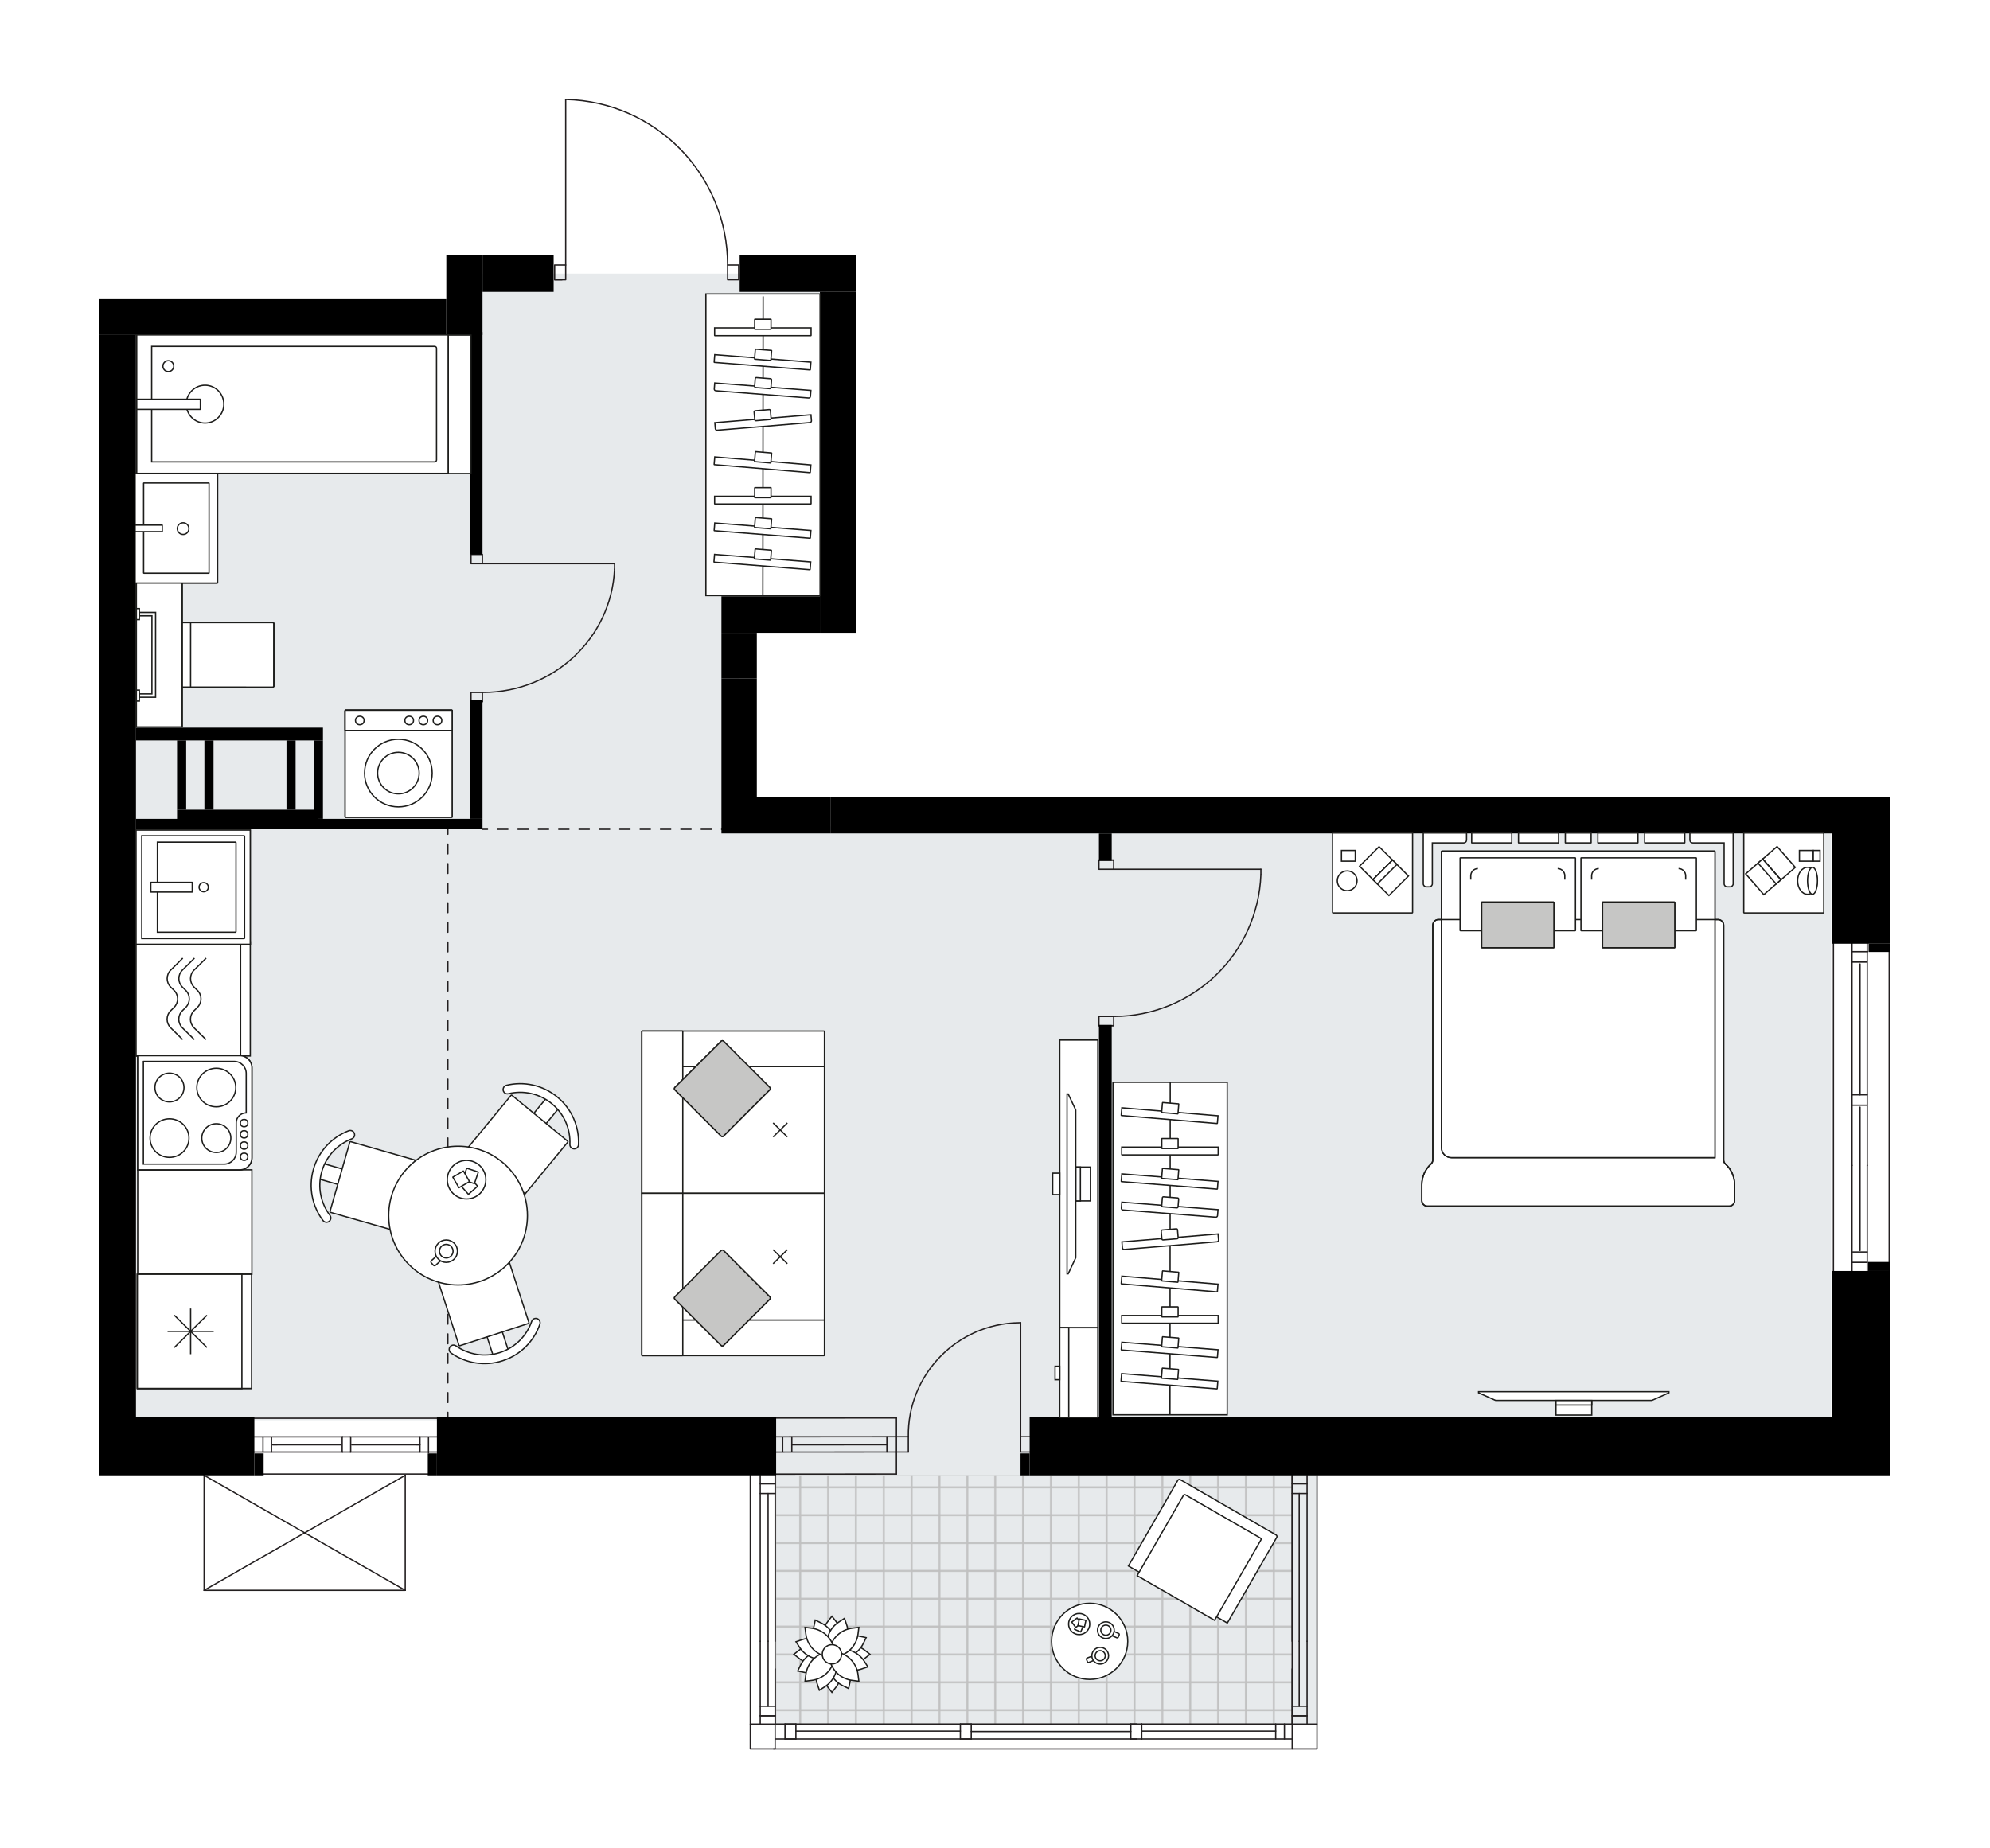 <svg xmlns="http://www.w3.org/2000/svg" xmlns:xlink="http://www.w3.org/1999/xlink" id="layer_1" style="enable-background:new 0 0 2000 1857.94;" version="1.1" viewBox="0 0 2000 1857.94" x="0px" y="0px" xml:space="preserve">
<style type="text/css">
	.st0{fill:none;}
	.st1{fill:none;stroke:#C0C0C0;stroke-width:1.3;stroke-linejoin:round;stroke-miterlimit:10;}
	.st2{fill:none;stroke:#C4C6C7;stroke-width:1.3;stroke-linecap:round;stroke-linejoin:round;stroke-miterlimit:10;}
	.st3{fill:#E7EAEC;}
	
		.st4{fill:url(#SVGID_00000075852023252201827600000013286842659111718841_);stroke:#C0C0C0;stroke-width:0.25;stroke-linejoin:round;stroke-miterlimit:10;}
	.st5{fill:none;stroke:#231F20;stroke-width:1.3;stroke-linecap:round;stroke-linejoin:round;}
	.st6{fill:none;stroke:#231F20;stroke-width:1.3;stroke-linecap:round;stroke-linejoin:round;stroke-dasharray:10.229,10.229;}
	.st7{fill:none;stroke:#231F20;stroke-width:1.3;stroke-linecap:round;stroke-linejoin:round;stroke-dasharray:9.848,9.848;}
	.st8{fill:none;stroke:#231F20;stroke-width:1.3;stroke-linecap:round;stroke-linejoin:round;stroke-miterlimit:10;}
	.st9{fill:#FFFFFF;stroke:#1D1D1B;stroke-width:1.3;stroke-miterlimit:10;}
	.st10{fill:none;stroke:#1D1D1B;stroke-width:1.3;stroke-miterlimit:10;}
	.st11{fill:#FFFFFF;stroke:#1D1E1C;stroke-width:1.3;stroke-miterlimit:10;}
	.st12{fill:#C6C6C5;stroke:#1D1D1B;stroke-width:1.3;stroke-miterlimit:10;}
	.st13{fill:#FFFFFF;stroke:#1D1D1B;stroke-width:1.3;stroke-miterlimit:10;}
	.st14{fill:#FFFFFF;stroke:#1D1D1B;stroke-width:1.3;stroke-miterlimit:10;}
	.st15{fill:#FFFFFF;stroke:#1D1D1B;stroke-width:1.3;stroke-miterlimit:10;}
	.st16{fill:#FFFFFF;stroke:#1D1D1B;stroke-width:1.3;stroke-miterlimit:10;}
	.st17{fill:#FFFFFF;stroke:#1D1E1C;stroke-width:1.3;stroke-miterlimit:10;}
	.st18{fill:#FFFFFF;stroke:#1D1E1C;stroke-width:1.3;stroke-miterlimit:10;}
	.st19{fill:#FFFFFF;stroke:#221F1F;stroke-linecap:round;stroke-linejoin:round;stroke-miterlimit:10;}
	.st20{fill:#231F20;}
	.st21{font-family:'Arial-BoldMT';}
	.st22{font-size:106.357px;}
	.st23{font-size:89.995px;}
	.st24{font-family:'ArialMT';}
	.st25{font-size:76.961px;}
</style>
<pattern height="56" id="SVGID_1_" patternUnits="userSpaceOnUse" style="overflow:visible;" viewBox="28.65 -84.65 56 56" width="56" y="1857.94">
	<g>
		<rect class="st0" height="56" width="56" x="28.65" y="-84.65" />
		<g>
			<rect class="st0" height="56" width="56" x="28.65" y="-84.65" />
			<g>
				<rect class="st1" height="28.17" width="28.17" x="84.48" y="-112.65" />
			</g>
			<g>
				<rect class="st1" height="28.17" width="28.17" x="28.48" y="-112.65" />
				<rect class="st1" height="28.17" width="28.17" x="56.65" y="-112.65" />
			</g>
			<g>
				<rect class="st1" height="28.17" width="28.17" x="0.65" y="-112.65" />
			</g>
			<g>
				<rect class="st2" height="28.17" width="28.17" x="84.48" y="-84.82" />
				<rect class="st1" height="28.17" width="28.17" x="84.48" y="-84.82" />
				<rect class="st1" height="28.17" width="28.17" x="84.48" y="-56.65" />
			</g>
			<g>
				<rect class="st2" height="28.17" width="28.17" x="28.48" y="-84.82" />
				<rect class="st1" height="28.17" width="28.17" x="28.48" y="-84.82" />
				<rect class="st1" height="28.17" width="28.17" x="28.48" y="-56.65" />
				<rect class="st1" height="28.17" width="28.17" x="56.65" y="-84.82" />
				<rect class="st1" height="28.17" width="28.17" x="56.65" y="-56.65" />
			</g>
			<g>
				<rect class="st1" height="28.17" width="28.17" x="0.65" y="-84.82" />
				<rect class="st1" height="28.17" width="28.17" x="0.65" y="-56.65" />
			</g>
			<g>
				<rect class="st2" height="28.17" width="28.17" x="84.48" y="-28.82" />
				<rect class="st1" height="28.17" width="28.17" x="84.48" y="-28.82" />
			</g>
			<g>
				<rect class="st2" height="28.17" width="28.17" x="28.48" y="-28.82" />
				<rect class="st1" height="28.17" width="28.17" x="28.48" y="-28.82" />
				<rect class="st1" height="28.17" width="28.17" x="56.65" y="-28.82" />
			</g>
			<g>
				<rect class="st1" height="28.17" width="28.17" x="0.65" y="-28.82" />
			</g>
		</g>
	</g>
</pattern>
<g id="background">
</g>
<g id="floor">
	<g>
		<path class="st3" d="M1842.72,1428.9h-518.37V1733H779.03v-305.37    H136.57V333.8h337.27v-36.99h-14.85v-21.76h371.36v354.7h-87.07v201.1h157.64v-7.07h939.41v604.03h2.38v1.09H1842.72z" id="k11_00000057869870173533581500000005807106304100416162_" />
		
			<pattern id="SVGID_00000109713547913179461270000005567013061198193319_" patternTransform="matrix(1 0 0 -1 3548.223 -18206.971)" xlink:href="#SVGID_1_">
		</pattern>
		
			<rect height="250.02" style="fill:url(#SVGID_00000109713547913179461270000005567013061198193319_);stroke:#C0C0C0;stroke-width:0.25;stroke-linejoin:round;stroke-miterlimit:10;" width="518.64" x="780.04" y="1482.99" />
		<g>
			<g>
				<line class="st5" x1="484.93" x2="489.93" y1="833.6" y2="833.6" />
				<line class="st6" x1="500.16" x2="720.08" y1="833.6" y2="833.6" />
				<line class="st5" x1="725.19" x2="730.19" y1="833.6" y2="833.6" />
			</g>
		</g>
		<g>
			<g>
				<line class="st5" x1="450.13" x2="450.13" y1="833.6" y2="838.6" />
				<line class="st7" x1="450.13" x2="450.13" y1="848.45" y2="1434.39" />
				<line class="st5" x1="450.13" x2="450.13" y1="1439.31" y2="1444.31" />
			</g>
		</g>
		<line class="st8" x1="407.28" x2="205.14" y1="1598.59" y2="1598.59" />
		<line class="st8" x1="205.14" x2="205.14" y1="1598.59" y2="1482.99" />
		<line class="st8" x1="407.28" x2="407.28" y1="1482.99" y2="1598.59" />
		<line class="st8" x1="205.14" x2="407.28" y1="1482.99" y2="1598.59" />
		<line class="st8" x1="407.28" x2="205.14" y1="1482.99" y2="1598.59" />
		<line class="st8" x1="262.49" x2="433.87" y1="1481.71" y2="1481.71" />
		<line class="st8" x1="440.67" x2="352.07" y1="1444.31" y2="1444.31" />
		<line class="st8" x1="344.28" x2="255.15" y1="1444.31" y2="1444.31" />
		<line class="st8" x1="430.64" x2="430.64" y1="1460.38" y2="1445.08" />
		<line class="st8" x1="439.43" x2="352.07" y1="1459.61" y2="1459.61" />
		<line class="st8" x1="344.28" x2="254.39" y1="1459.61" y2="1459.61" />
		<line class="st8" x1="342.67" x2="274.09" y1="1452.38" y2="1452.39" />
		<line class="st8" x1="422.07" x2="353.54" y1="1452.39" y2="1452.38" />
		<line class="st8" x1="422.07" x2="422.07" y1="1444.31" y2="1459.61" />
		<line class="st8" x1="272.88" x2="272.88" y1="1459.61" y2="1445.12" />
		<line class="st8" x1="264.32" x2="264.32" y1="1444.36" y2="1459.65" />
		<line class="st8" x1="352.46" x2="352.46" y1="1459.57" y2="1445.08" />
		<line class="st8" x1="343.9" x2="343.9" y1="1444.31" y2="1459.61" />
		<line class="st8" x1="352.07" x2="344.28" y1="1444.31" y2="1444.31" />
		<line class="st8" x1="344.28" x2="352.07" y1="1459.61" y2="1459.61" />
		<line class="st8" x1="439.43" x2="255.15" y1="1425.63" y2="1425.63" />
		<line class="st8" x1="1898.71" x2="1898.71" y1="1276.92" y2="954.66" />
		<line class="st8" x1="1861.32" x2="1861.32" y1="942.09" y2="1100.5" />
		<line class="st8" x1="1861.31" x2="1861.32" y1="1171.43" y2="1280.12" />
		<line class="st8" x1="1877.04" x2="1861.74" y1="956.62" y2="956.62" />
		<line class="st8" x1="1876.62" x2="1876.61" y1="944.4" y2="1100.5" />
		<line class="st8" x1="1876.61" x2="1876.62" y1="1171.43" y2="1281.05" />
		<line class="st8" x1="1869.39" x2="1869.39" y1="1112.92" y2="1257.03" />
		<line class="st8" x1="1869.39" x2="1869.39" y1="968.95" y2="1100.52" />
		<line class="st8" x1="1860.98" x2="1876.27" y1="967.07" y2="967.07" />
		<line class="st8" x1="1876.61" x2="1862.13" y1="1258.5" y2="1258.5" />
		<line class="st8" x1="1861.36" x2="1876.66" y1="1268.94" y2="1268.94" />
		<line class="st8" x1="1876.23" x2="1861.74" y1="1100.5" y2="1100.5" />
		<line class="st8" x1="1861.74" x2="1876.27" y1="1110.95" y2="1110.95" />
		<line class="st8" x1="1861.33" x2="1861.33" y1="1100.53" y2="1171.46" />
		<line class="st8" x1="1876.63" x2="1876.63" y1="1171.46" y2="1100.53" />
		<line class="st8" x1="1842.63" x2="1842.63" y1="943.72" y2="1280.12" />
		<line class="st8" x1="900.93" x2="778.19" y1="1444.18" y2="1444.26" />
		<line class="st8" x1="900.93" x2="778.19" y1="1459.57" y2="1459.65" />
		<line class="st8" x1="891.35" x2="795.8" y1="1452.3" y2="1452.38" />
		<line class="st8" x1="786.59" x2="786.59" y1="1444.97" y2="1459.36" />
		<line class="st8" x1="891.35" x2="891.35" y1="1444.18" y2="1459.57" />
		<line class="st8" x1="900.93" x2="778.19" y1="1425.37" y2="1425.45" />
		<line class="st8" x1="778.19" x2="900.93" y1="1481.79" y2="1481.71" />
		<line class="st8" x1="795.8" x2="795.8" y1="1444.39" y2="1459.36" />
		<line class="st8" x1="900.93" x2="900.93" y1="1425.37" y2="1481.71" />
		<line class="st8" x1="1290.87" x2="1290.87" y1="1733.01" y2="1747.99" />
		<line class="st8" x1="965.19" x2="799.89" y1="1740.09" y2="1740.09" />
		<line class="st8" x1="1282.11" x2="1147.45" y1="1740.09" y2="1740.09" />
		<line class="st8" x1="1282.11" x2="1282.11" y1="1747.99" y2="1733.01" />
		<line class="st8" x1="976.13" x2="976.13" y1="1733.01" y2="1747.99" />
		<line class="st8" x1="976.13" x2="965.19" y1="1747.99" y2="1747.99" />
		<line class="st8" x1="965.19" x2="965.19" y1="1747.99" y2="1733.01" />
		<line class="st8" x1="965.19" x2="976.13" y1="1733.01" y2="1733.01" />
		<line class="st8" x1="1298.68" x2="777.51" y1="1757.98" y2="1757.98" />
		<line class="st8" x1="1147.45" x2="1147.45" y1="1733.01" y2="1747.99" />
		<line class="st8" x1="1147.45" x2="1136.5" y1="1747.99" y2="1747.99" />
		<line class="st8" x1="1136.5" x2="1136.5" y1="1747.99" y2="1733.01" />
		<line class="st8" x1="1136.5" x2="1147.45" y1="1733.01" y2="1733.01" />
		<line class="st8" x1="1136.5" x2="976.13" y1="1740.5" y2="1740.5" />
		<line class="st8" x1="1147.45" x2="1298.68" y1="1733.01" y2="1733.01" />
		<line class="st8" x1="1142.44" x2="779.98" y1="1733.01" y2="1733.01" />
		<line class="st8" x1="1147.45" x2="1298.68" y1="1747.99" y2="1747.99" />
		<line class="st8" x1="1142.44" x2="779.03" y1="1747.99" y2="1747.99" />
		<line class="st8" x1="799.89" x2="799.89" y1="1733.01" y2="1747.99" />
		<line class="st8" x1="799.89" x2="788.94" y1="1747.99" y2="1747.99" />
		<line class="st8" x1="788.94" x2="788.94" y1="1747.99" y2="1733.01" />
		<line class="st8" x1="788.94" x2="799.89" y1="1733.01" y2="1733.01" />
		<line class="st8" x1="779.03" x2="779.03" y1="1733.05" y2="1482.99" />
		<line class="st8" x1="779.03" x2="764.05" y1="1724.73" y2="1724.73" />
		<line class="st8" x1="779.03" x2="764.05" y1="1491.61" y2="1491.61" />
		<line class="st8" x1="771.95" x2="771.95" y1="1649.76" y2="1715.08" />
		<line class="st8" x1="771.95" x2="771.95" y1="1501.27" y2="1649.76" />
		<line class="st8" x1="764.05" x2="779.03" y1="1501.27" y2="1501.27" />
		<line class="st8" x1="779.03" x2="764.05" y1="1724.73" y2="1724.73" />
		<line class="st8" x1="764.05" x2="779.03" y1="1715.08" y2="1715.08" />
		<line class="st8" x1="754.07" x2="754.07" y1="1482.99" y2="1733.05" />
		<line class="st8" x1="779.03" x2="779.03" y1="1649.76" y2="1482.99" />
		<line class="st8" x1="779.03" x2="779.03" y1="1677.62" y2="1733.05" />
		<line class="st8" x1="764.05" x2="764.05" y1="1649.76" y2="1482.99" />
		<line class="st8" x1="764.05" x2="764.05" y1="1649.76" y2="1733.05" />
		<rect class="st8" height="24.9" width="24.95" x="754.07" y="1733.05" />
		<line class="st8" x1="1298.67" x2="1298.67" y1="1733.05" y2="1482.99" />
		<line class="st8" x1="1298.67" x2="1313.65" y1="1724.73" y2="1724.73" />
		<line class="st8" x1="1298.67" x2="1313.65" y1="1491.61" y2="1491.61" />
		<line class="st8" x1="1305.75" x2="1305.75" y1="1649.76" y2="1715.08" />
		<line class="st8" x1="1305.75" x2="1305.75" y1="1501.27" y2="1649.76" />
		<line class="st8" x1="1313.65" x2="1298.67" y1="1501.27" y2="1501.27" />
		<line class="st8" x1="1298.67" x2="1313.65" y1="1724.73" y2="1724.73" />
		<line class="st8" x1="1313.65" x2="1298.67" y1="1715.08" y2="1715.08" />
		<line class="st8" x1="1323.64" x2="1323.64" y1="1482.99" y2="1733.05" />
		<line class="st8" x1="1298.67" x2="1298.67" y1="1649.76" y2="1482.99" />
		<line class="st8" x1="1298.67" x2="1298.67" y1="1677.62" y2="1733.05" />
		<line class="st8" x1="1313.65" x2="1313.65" y1="1649.76" y2="1482.99" />
		<line class="st8" x1="1313.65" x2="1313.65" y1="1649.76" y2="1733.05" />
		<rect class="st8" height="24.9" width="24.95" x="1298.68" y="1733.05" />
		<path class="st8" d="M912.9,1444.18c-0.93-62.34,48.84-113.64,111.19-114.57c0.56-0.01,1.12-0.01,1.68-0.01" />
		<line class="st8" x1="1025.77" x2="1025.77" y1="1444.17" y2="1329.6" />
		<line class="st8" x1="900.93" x2="912.9" y1="1444.18" y2="1444.18" />
		<line class="st8" x1="912.9" x2="912.9" y1="1444.18" y2="1459.57" />
		<line class="st8" x1="912.9" x2="900.93" y1="1459.57" y2="1459.57" />
		<line class="st8" x1="1037.74" x2="1025.77" y1="1459.57" y2="1459.57" />
		<line class="st8" x1="1025.77" x2="1025.77" y1="1459.57" y2="1444.17" />
		<line class="st8" x1="1025.77" x2="1037.74" y1="1444.17" y2="1444.17" />
		<rect class="st8" height="9.25" width="11.45" x="473.38" y="557.33" />
		<rect class="st8" height="9.25" width="11.45" x="473.38" y="696.03" />
		<line class="st8" x1="484.82" x2="473.38" y1="705.28" y2="705.28" />
		<line class="st8" x1="484.82" x2="617.63" y1="566.58" y2="566.58" />
		<path class="st8" d="M485.46,696.03c70.79-0.05,129.02-54.64,132.16-123.91" />
		<line class="st8" x1="617.63" x2="617.63" y1="566.58" y2="572.13" />
		<rect class="st8" height="9.25" width="14.79" x="1104.48" y="864.54" />
		<rect class="st8" height="9.25" width="14.79" x="1104.48" y="1021.73" />
		<line class="st8" x1="1119.28" x2="1104.48" y1="864.54" y2="864.54" />
		<line class="st8" x1="1119.28" x2="1104.48" y1="1030.98" y2="1030.98" />
		<line class="st8" x1="1119.28" x2="1267.23" y1="873.78" y2="873.78" />
		<line class="st8" x1="1267.23" x2="1267.23" y1="879.33" y2="873.78" />
		<path class="st8" d="M1267.23,879.33c-3.08,79.49-68.4,142.36-147.95,142.4" />
		<path class="st8" d="M568.53,100c90.46,2.01,162.74,75.92,162.74,166.4" />
		<line class="st8" x1="564.83" x2="557.43" y1="281.2" y2="281.2" />
		<line class="st8" x1="568.53" x2="568.53" y1="266.4" y2="100" />
		<rect class="st8" height="14.79" width="11.1" x="731.27" y="266.4" />
		<rect class="st8" height="14.79" width="11.1" x="557.43" y="266.4" />
		<rect height="58.66" width="155.64" x="100" y="1424.34" />
		<rect height="22" width="9.33" x="255.64" y="1461" />
		<rect height="58.66" width="340.94" x="439.1" y="1424.34" />
		<rect height="22" width="9.16" x="429.94" y="1461" />
		<rect height="1087.63" width="36.66" x="100" y="336.71" />
		<rect height="79.98" width="36.37" x="448.56" y="256.72" />
		<rect height="35.99" width="348.56" x="100" y="300.71" />
		<rect height="36.66" width="71.49" x="484.93" y="256.72" />
		<rect height="223.56" width="12.79" x="472.14" y="333.78" />
		<rect height="119.14" width="12.83" x="472.1" y="703.97" />
		<rect height="10.48" width="348.27" x="136.66" y="823.12" />
		<rect height="12.83" width="187.93" x="136.66" y="731.47" />
		<rect height="78.82" width="9.16" x="315.42" y="744.3" />
		<rect height="14.41" width="142.06" x="177.95" y="813.95" />
		<rect height="69.65" width="9.16" x="177.95" y="744.3" />
		<rect height="69.65" width="9.16" x="205.44" y="744.3" />
		<rect height="69.65" width="9.16" x="287.93" y="744.3" />
		<rect height="36.66" width="117.31" x="743.38" y="256.72" />
		<rect height="342.68" width="36.66" x="824.03" y="293.38" />
		<rect height="58.66" width="865.17" x="1034.83" y="1424.34" />
		<rect height="146.76" width="58.66" x="1841.34" y="1277.57" />
		<rect height="394.09" width="12.83" x="1104.48" y="1030.24" />
		<rect height="22" width="9.16" x="1025.66" y="1461" />
		<rect height="9.04" width="22.44" x="1877.56" y="1268.53" />
		<rect height="147.51" width="58.66" x="1841.34" y="801.12" />
		<rect height="8.29" width="22" x="1878" y="948.63" />
		<rect height="36.66" width="1006.31" x="835.03" y="801.12" />
		<rect height="36.66" width="109.98" x="725.05" y="801.12" />
		<rect height="119.02" width="35.57" x="725.05" y="682.1" />
		<rect height="36.66" width="98.98" x="725.05" y="599.4" />
		<rect height="46.04" width="35.57" x="725.05" y="636.06" />
		<rect height="27.49" width="12.83" x="1104.48" y="837.78" />
	</g>
</g>
<g id="mebel">
	<g>
		<g>
			<rect class="st9" height="289.15" width="38.26" x="1065.11" y="1045.45" />
			<g>
				<rect class="st9" height="289.15" width="38.26" x="1065.11" y="1045.45" />
				<rect class="st9" height="21.54" width="7.12" x="1057.99" y="1179.25" />
			</g>
			<g>
				<polygon class="st9" points="1081.17,1115.81 1081.17,1264.24 1073.58,1280.39 1072.42,1280.39 1072.42,1099.67       1073.58,1099.67     " />
				<rect class="st9" height="33.99" width="14.62" x="1081.29" y="1173.14" />
				<rect class="st9" height="33.99" width="4.54" x="1081.29" y="1173.14" />
			</g>
		</g>
		<g>
			<rect class="st9" height="90.36" width="38.29" x="1065.08" y="1334.6" />
			<rect class="st9" height="90.36" width="9.06" x="1065.08" y="1334.6" />
			<rect class="st9" height="13.56" width="4.72" x="1060.36" y="1373.32" />
		</g>
	</g>
	<g>
		<g>
			<g>
				<polygon class="st9" points="1503.08,1407.67 1660.2,1407.67 1677.29,1400.09 1677.29,1398.93 1485.99,1398.93 1485.99,1400.09           " />
				<rect class="st9" height="14.62" width="35.97" x="1563.77" y="1407.8" />
				<rect class="st9" height="4.54" width="35.97" x="1563.77" y="1407.8" />
			</g>
		</g>
	</g>
	<g>
		<rect class="st9" height="334.26" width="114.78" x="1118.59" y="1087.91" />
		<line class="st10" x1="1175.84" x2="1176.12" y1="1422.17" y2="1087.91" />
		<g>
			<g>
				<g>
					<path class="st9" d="M1127.62,1160.89h96.43c0.14,0,0.26-0.11,0.26-0.26v-7.54h-96.95v7.54       C1127.36,1160.78,1127.48,1160.89,1127.62,1160.89z" />
					<path class="st9" d="M1167.79,1154.52h16.1c0.09,0,0.17-0.07,0.17-0.17v-9.77c0-0.09-0.07-0.17-0.17-0.17h-16.1       c-0.09,0-0.17,0.07-0.17,0.17v9.77C1167.62,1154.44,1167.69,1154.52,1167.79,1154.52z" />
				</g>
				<g>
					<path class="st9" d="M1127.12,1187.77l96.14,7.53c0.14,0.01,0.27-0.09,0.28-0.24l0.59-7.52l-96.65-7.57l-0.59,7.52       C1126.88,1187.63,1126.98,1187.75,1127.12,1187.77z" />
					<path class="st9" d="M1167.66,1184.55l16.06,1.26c0.09,0.01,0.17-0.06,0.18-0.15l0.76-9.74c0.01-0.09-0.06-0.17-0.15-0.18       l-16.06-1.26c-0.09-0.01-0.17,0.06-0.18,0.15l-0.76,9.74C1167.5,1184.46,1167.57,1184.54,1167.66,1184.55z" />
				</g>
				<g>
					<path class="st9" d="M1127.1,1121.34l96.1,8.01c0.14,0.01,0.27-0.09,0.28-0.23l0.63-7.52l-96.61-8.05l-0.63,7.52       C1126.86,1121.21,1126.96,1121.33,1127.1,1121.34z" />
					<path class="st9" d="M1167.66,1118.32l16.05,1.34c0.09,0.01,0.17-0.06,0.18-0.15l0.81-9.73c0.01-0.09-0.06-0.17-0.15-0.18       l-16.05-1.34c-0.09-0.01-0.17,0.06-0.18,0.15l-0.81,9.73C1167.5,1118.24,1167.57,1118.32,1167.66,1118.32z" />
				</g>
			</g>
			<g>
				<g>
					<path class="st9" d="M1127.62,1330.11h96.43c0.14,0,0.26-0.12,0.26-0.26v-7.54h-96.95v7.54       C1127.36,1330,1127.48,1330.11,1127.62,1330.11z" />
					<path class="st9" d="M1167.79,1323.74h16.1c0.09,0,0.17-0.07,0.17-0.17v-9.77c0-0.09-0.07-0.17-0.17-0.17h-16.1       c-0.09,0-0.17,0.07-0.17,0.17v9.77C1167.62,1323.66,1167.69,1323.74,1167.79,1323.74z" />
				</g>
				<g>
					<path class="st9" d="M1127.12,1356.99l96.14,7.53c0.14,0.01,0.27-0.09,0.28-0.24l0.59-7.52l-96.65-7.57l-0.59,7.52       C1126.88,1356.85,1126.98,1356.97,1127.12,1356.99z" />
					<path class="st9" d="M1167.66,1353.77l16.06,1.26c0.09,0.01,0.17-0.06,0.18-0.15l0.76-9.74c0.01-0.09-0.06-0.17-0.15-0.18       l-16.06-1.26c-0.09-0.01-0.17,0.06-0.18,0.15l-0.76,9.74C1167.5,1353.68,1167.57,1353.76,1167.66,1353.77z" />
				</g>
				<g>
					<path class="st9" d="M1126.93,1388.56l96.14,7.53c0.14,0.01,0.27-0.09,0.28-0.24l0.59-7.52l-96.65-7.57l-0.59,7.52       C1126.68,1388.43,1126.79,1388.55,1126.93,1388.56z" />
					<path class="st9" d="M1167.47,1385.34l16.05,1.26c0.09,0.01,0.17-0.06,0.18-0.15l0.76-9.74c0.01-0.09-0.06-0.17-0.15-0.18       l-16.06-1.26c-0.09-0.01-0.17,0.06-0.18,0.15l-0.76,9.74C1167.31,1385.26,1167.38,1385.34,1167.47,1385.34z" />
				</g>
				<g>
					<path class="st9" d="M1127.1,1290.56l96.1,8.01c0.14,0.01,0.27-0.09,0.28-0.23l0.63-7.52l-96.61-8.05l-0.63,7.52       C1126.86,1290.43,1126.96,1290.55,1127.1,1290.56z" />
					<path class="st9" d="M1167.66,1287.54l16.05,1.34c0.09,0.01,0.17-0.06,0.18-0.15l0.81-9.73c0.01-0.09-0.06-0.17-0.15-0.18       l-16.05-1.34c-0.09-0.01-0.17,0.06-0.18,0.15l-0.81,9.73C1167.5,1287.46,1167.57,1287.54,1167.66,1287.54z" />
				</g>
				<g>
					<path class="st9" d="M1128.6,1216.27l93.2,7.24c0.95,0.07,1.79-0.63,1.86-1.58l0.47-6l-96.65-7.51l-0.47,6       C1126.93,1215.37,1127.64,1216.2,1128.6,1216.27z" />
					<path class="st9" d="M1168.62,1213.04l14.15,1.1c0.62,0.05,1.16-0.41,1.21-1.02l0.61-7.77c0.05-0.61-0.41-1.15-1.03-1.2       l-14.15-1.1c-0.62-0.05-1.16,0.41-1.21,1.02l-0.61,7.77C1167.54,1212.45,1168,1212.99,1168.62,1213.04z" />
				</g>
				<g>
					<path class="st9" d="M1129.94,1255.93l93.16-7.69c0.95-0.08,1.66-0.91,1.58-1.86l-0.5-6l-96.61,7.98l0.5,6       C1128.15,1255.31,1128.99,1256.01,1129.94,1255.93z" />
					<path class="st9" d="M1168.92,1246.37l14.14-1.17c0.62-0.05,1.08-0.59,1.03-1.2l-0.65-7.77c-0.05-0.61-0.59-1.07-1.21-1.02       l-14.14,1.17c-0.62,0.05-1.08,0.59-1.03,1.2l0.65,7.77C1167.76,1245.96,1168.3,1246.42,1168.92,1246.37z" />
				</g>
			</g>
		</g>
	</g>
	<g>
		<rect class="st9" height="303.21" width="114.78" x="709.43" y="295.47" />
		<line class="st10" x1="766.68" x2="766.96" y1="598.68" y2="297.97" />
		<g>
			<g>
				<g>
					<path class="st9" d="M718.46,337.4h96.43c0.14,0,0.26-0.12,0.26-0.26v-7.54H718.2v7.54C718.2,337.28,718.32,337.4,718.46,337.4       z" />
					<path class="st9" d="M758.63,331.03h16.1c0.09,0,0.17-0.07,0.17-0.17v-9.77c0-0.09-0.07-0.17-0.17-0.17h-16.1       c-0.09,0-0.17,0.07-0.17,0.17v9.77C758.46,330.95,758.53,331.03,758.63,331.03z" />
				</g>
				<g>
					<path class="st9" d="M717.97,364.27l96.14,7.53c0.14,0.01,0.27-0.09,0.28-0.24l0.59-7.52l-96.65-7.57l-0.59,7.52       C717.72,364.14,717.82,364.26,717.97,364.27z" />
					<path class="st9" d="M758.51,361.06l16.06,1.26c0.09,0.01,0.17-0.06,0.18-0.15l0.76-9.74c0.01-0.09-0.06-0.17-0.15-0.18       l-16.06-1.26c-0.09-0.01-0.17,0.06-0.18,0.15l-0.76,9.74C758.35,360.97,758.41,361.05,758.51,361.06z" />
				</g>
			</g>
			<g>
				<g>
					<path class="st9" d="M718.46,506.62h96.43c0.14,0,0.26-0.11,0.26-0.26v-7.54H718.2v7.54       C718.2,506.5,718.32,506.62,718.46,506.62z" />
					<path class="st9" d="M758.63,500.25h16.1c0.09,0,0.17-0.07,0.17-0.17v-9.77c0-0.09-0.07-0.17-0.17-0.17h-16.1       c-0.09,0-0.17,0.07-0.17,0.17v9.77C758.46,500.17,758.53,500.25,758.63,500.25z" />
				</g>
				<g>
					<path class="st9" d="M717.97,533.49l96.14,7.53c0.14,0.01,0.27-0.09,0.28-0.24l0.59-7.52l-96.65-7.57l-0.59,7.52       C717.72,533.36,717.82,533.48,717.97,533.49z" />
					<path class="st9" d="M758.51,530.28l16.06,1.26c0.09,0.01,0.17-0.06,0.18-0.15l0.76-9.74c0.01-0.09-0.06-0.17-0.15-0.18       l-16.06-1.26c-0.09-0.01-0.17,0.06-0.18,0.15l-0.76,9.74C758.35,530.19,758.41,530.27,758.51,530.28z" />
				</g>
				<g>
					<path class="st9" d="M717.77,565.07l96.14,7.53c0.14,0.01,0.27-0.09,0.28-0.24l0.59-7.52l-96.65-7.57l-0.59,7.52       C717.52,564.93,717.63,565.06,717.77,565.07z" />
					<path class="st9" d="M758.31,561.85l16.05,1.26c0.09,0.01,0.17-0.06,0.18-0.15l0.76-9.74c0.01-0.09-0.06-0.17-0.15-0.18       l-16.05-1.26c-0.09-0.01-0.17,0.06-0.18,0.15l-0.76,9.74C758.15,561.76,758.22,561.84,758.31,561.85z" />
				</g>
				<g>
					<path class="st9" d="M717.94,467.07l96.1,8.01c0.14,0.01,0.27-0.09,0.28-0.23l0.63-7.52l-96.61-8.05l-0.63,7.52       C717.7,466.93,717.8,467.06,717.94,467.07z" />
					<path class="st9" d="M758.5,464.05l16.05,1.34c0.09,0.01,0.17-0.06,0.18-0.15l0.81-9.73c0.01-0.09-0.06-0.17-0.15-0.18       l-16.05-1.34c-0.09-0.01-0.17,0.06-0.18,0.15l-0.81,9.73C758.34,463.96,758.41,464.04,758.5,464.05z" />
				</g>
				<g>
					<path class="st9" d="M719.44,392.78l93.2,7.24c0.95,0.07,1.79-0.63,1.86-1.58l0.47-6l-96.65-7.51l-0.47,6       C717.77,391.88,718.48,392.71,719.44,392.78z" />
					<path class="st9" d="M759.46,389.55l14.15,1.1c0.62,0.05,1.16-0.41,1.21-1.02l0.61-7.77c0.05-0.61-0.41-1.15-1.03-1.2       l-14.15-1.1c-0.62-0.05-1.16,0.41-1.21,1.02l-0.61,7.77C758.38,388.96,758.84,389.5,759.46,389.55z" />
				</g>
				<g>
					<path class="st9" d="M720.78,432.44l93.16-7.69c0.95-0.08,1.66-0.91,1.58-1.86l-0.5-6l-96.61,7.98l0.5,6       C718.99,431.82,719.83,432.52,720.78,432.44z" />
					<path class="st9" d="M759.76,422.88l14.14-1.17c0.62-0.05,1.08-0.59,1.03-1.2l-0.65-7.77c-0.05-0.61-0.59-1.07-1.21-1.02       l-14.14,1.17c-0.62,0.05-1.08,0.59-1.03,1.2l0.65,7.77C758.6,422.47,759.14,422.93,759.76,422.88z" />
				</g>
			</g>
		</g>
	</g>
	<rect class="st11" height="139.17" width="22.94" x="450.4" y="336.82" />
	<g>
		<rect class="st9" height="114.78" width="114.78" x="136.75" y="946.68" />
		<rect class="st9" height="114.78" width="105.05" x="136.75" y="946.69" />
		<g>
			<path class="st10" d="M207.18,963.12l-12.12,12c-4.77,4.72-4.77,12.38,0,17.1l3.34,3.3c4.77,4.72,4.77,12.38,0,17.1L195,1016     c-4.77,4.72-4.77,12.38,0,17.1l12.04,11.93" />
			<path class="st10" d="M195.45,963.12l-12.12,12c-4.77,4.72-4.77,12.38,0,17.1l3.34,3.3c4.77,4.72,4.77,12.38,0,17.1l-3.41,3.38     c-4.77,4.72-4.77,12.38,0,17.1l12.04,11.93" />
			<path class="st10" d="M183.71,963.12l-12.12,12c-4.77,4.72-4.77,12.38,0,17.1l3.34,3.3c4.77,4.72,4.77,12.38,0,17.1l-3.41,3.38     c-4.77,4.72-4.77,12.38,0,17.1l12.04,11.93" />
		</g>
	</g>
	<g>
		<rect class="st9" height="104.96" width="114.78" x="138.39" y="1175.92" />
	</g>
	<g>
		<path class="st9" d="M828.58,1072.49v126.62c0,0.22-0.18,0.4-0.4,0.4H645.46c-0.22,0-0.4-0.18-0.4-0.4v-126.62    c0-0.22,0.18-0.4,0.4-0.4h182.71C828.4,1072.09,828.58,1072.27,828.58,1072.49z" />
		<path class="st9" d="M828.58,1071.69v-34.9c0-0.22-0.18-0.4-0.4-0.4H645.46c-0.22,0-0.4,0.18-0.4,0.4v34.9    c0,0.22,0.18,0.4,0.4,0.4h182.71C828.4,1072.09,828.58,1071.91,828.58,1071.69z" />
		<path class="st9" d="M828.58,1326.52V1199.9c0-0.22-0.18-0.4-0.4-0.4H645.46c-0.22,0-0.4,0.18-0.4,0.4v126.62    c0,0.22,0.18,0.4,0.4,0.4h182.71C828.4,1326.92,828.58,1326.74,828.58,1326.52z" />
		<path class="st9" d="M828.58,1327.33v34.9c0,0.22-0.18,0.4-0.4,0.4H645.46c-0.22,0-0.4-0.18-0.4-0.4v-34.9    c0-0.22,0.18-0.4,0.4-0.4h182.71C828.4,1326.92,828.58,1327.1,828.58,1327.33z" />
		<g>
			<line class="st10" x1="777" x2="791.3" y1="1142.85" y2="1128.75" />
			<line class="st10" x1="777" x2="791.3" y1="1128.75" y2="1142.85" />
		</g>
		<g>
			<line class="st10" x1="777" x2="791.3" y1="1270.27" y2="1256.17" />
			<line class="st10" x1="777" x2="791.3" y1="1256.17" y2="1270.27" />
		</g>
		<path class="st9" d="M686.21,1036.78v162.32c0,0.22-0.18,0.4-0.4,0.4h-40.75v-162.72c0-0.22,0.18-0.4,0.4-0.4h40.34    C686.03,1036.38,686.21,1036.56,686.21,1036.78z" />
		<path class="st9" d="M686.21,1362.23v-162.32c0-0.22-0.18-0.4-0.4-0.4h-40.75v162.72c0,0.22,0.18,0.4,0.4,0.4h40.34    C686.03,1362.63,686.21,1362.45,686.21,1362.23z" />
		<g>
			<path class="st12" d="M773.61,1093.06l-46.43-46.43c-0.67-0.67-1.77-0.67-2.44,0l-46.43,46.43c-0.67,0.67-0.67,1.77,0,2.44     l46.43,46.43c0.67,0.67,1.77,0.67,2.44,0l46.43-46.43C774.28,1094.82,774.28,1093.73,773.61,1093.06z" />
			<path class="st12" d="M773.61,1093.06l-46.43-46.43c-0.67-0.67-1.77-0.67-2.44,0l-46.43,46.43c-0.67,0.67-0.67,1.77,0,2.44     l46.43,46.43c0.67,0.67,1.77,0.67,2.44,0l46.43-46.43C774.28,1094.82,774.28,1093.73,773.61,1093.06z" />
		</g>
		<g>
			<path class="st12" d="M773.61,1305.96l-46.43,46.42c-0.67,0.67-1.77,0.67-2.44,0l-46.43-46.42c-0.67-0.67-0.67-1.77,0-2.44     l46.43-46.42c0.67-0.67,1.77-0.67,2.44,0l46.43,46.42C774.28,1304.19,774.28,1305.28,773.61,1305.96z" />
			<path class="st12" d="M773.61,1305.96l-46.43,46.42c-0.67,0.67-1.77,0.67-2.44,0l-46.43-46.42c-0.67-0.67-0.67-1.77,0-2.44     l46.43-46.42c0.67-0.67,1.77-0.67,2.44,0l46.43,46.42C774.28,1304.19,774.28,1305.28,773.61,1305.96z" />
		</g>
	</g>
	<g>
		<path class="st9" d="M1339.67,917.71h79.59c0.22,0,0.4-0.18,0.4-0.4v-79.99h-80.38v79.99    C1339.27,917.53,1339.45,917.71,1339.67,917.71z" />
		<ellipse class="st9" cx="1353.96" cy="885.39" rx="9.94" ry="9.97" />
		<rect class="st9" height="10.8" width="13.89" x="1348.21" y="854.88" />
		<g>
			
				<rect class="st13" height="19.13" transform="matrix(0.707 -0.707 0.707 0.707 -208.344 1232.184)" width="27.77" x="1369.32" y="858.02" />
			
				<rect class="st13" height="22.65" transform="matrix(0.707 -0.707 0.707 0.707 -214.44 1246.943)" width="27.77" x="1384.09" y="871" />
			
				<rect class="st13" height="6.2" transform="matrix(0.707 -0.707 0.707 0.707 -212.032 1241.119)" width="27.77" x="1378.26" y="873.4" />
		</g>
		<g>
			<path class="st9" d="M1832.52,917.71h-79.59c-0.22,0-0.4-0.18-0.4-0.4v-79.99h80.38v79.99     C1832.92,917.53,1832.74,917.71,1832.52,917.71z" />
			<ellipse class="st9" cx="1816.61" cy="885.39" rx="9.97" ry="13.56" />
			<ellipse class="st9" cx="1821.6" cy="885.39" rx="4.98" ry="13.56" />
			<rect class="st9" height="10.8" width="13.93" x="1808.45" y="854.88" />
			<rect class="st9" height="10.8" width="6.8" x="1822.38" y="854.88" />
			<g>
				
					<rect class="st14" height="27.77" transform="matrix(0.754 -0.657 0.657 0.754 -130.495 1387.752)" width="19.13" x="1778.33" y="854.25" />
				
					<rect class="st14" height="27.77" transform="matrix(0.754 -0.657 0.657 0.754 -143.413 1380.71)" width="22.65" x="1760.71" y="867.98" />
				
					<rect class="st14" height="27.77" transform="matrix(0.754 -0.657 0.657 0.754 -138.335 1383.457)" width="6.2" x="1775.14" y="862.57" />
			</g>
		</g>
		<g>
			<path class="st9" d="M1743.34,1206.76v-15.84c0-8.31-3.62-15.79-9.29-20.93c-1.16-1.02-1.75-2.56-1.75-4.1V930.05     c0-3.13-2.54-5.69-5.65-5.69h-281c-3.11,0-5.65,2.56-5.65,5.69v235.84c0,1.54-0.62,3.07-1.75,4.1     c-5.71,5.15-9.29,12.63-9.29,20.93v15.84c0,3.13,2.51,5.69,5.65,5.69h303.09C1740.8,1212.44,1743.34,1209.89,1743.34,1206.76z" />
			<path class="st9" d="M1723.55,1163.65h-264.8c-5.52,0-10-4.48-10-10V855.77c0-0.11,0.09-0.2,0.2-0.2h274.4     c0.11,0,0.2,0.09,0.2,0.2L1723.55,1163.65L1723.55,1163.65z" />
			<path class="st9" d="M1723.55,1163.65h-264.8c-5.52,0-10-4.48-10-10V855.77c0-0.11,0.09-0.2,0.2-0.2h274.4     c0.11,0,0.2,0.09,0.2,0.2L1723.55,1163.65L1723.55,1163.65z" />
			<path class="st10" d="M1743.34,1206.76v-15.84c0-8.31-3.62-15.79-9.29-20.93c-1.16-1.02-1.75-2.56-1.75-4.1V930.05     c0-3.13-2.54-5.69-5.65-5.69h-281c-3.11,0-5.65,2.56-5.65,5.69v235.84c0,1.54-0.62,3.07-1.75,4.1     c-5.71,5.15-9.29,12.63-9.29,20.93v15.84c0,3.13,2.51,5.69,5.65,5.69h303.09C1740.8,1212.44,1743.34,1209.89,1743.34,1206.76z" />
			<g>
				<path class="st9" d="M1473.92,844.46v-6.71c0-0.23-0.2-0.43-0.42-0.43h-42.6c-0.25,0-0.48,0.23-0.48,0.48v50.51      c0,1.73,1.41,3.13,3.14,3.13h2.85c1.72,0,3.11-1.39,3.11-3.13V847.3h31.58C1472.65,847.31,1473.92,846.03,1473.92,844.46z" />
				<path class="st9" d="M1519.28,847.3h-40.12c-0.06,0-0.1-0.04-0.1-0.1v-9.86c0-0.01,0.01-0.01,0.01-0.01h40.29      c0.01,0,0.01,0.01,0.01,0.01v9.86C1519.38,847.26,1519.34,847.3,1519.28,847.3z" />
				<path class="st9" d="M1566.34,847.3h-40.12c-0.06,0-0.1-0.04-0.1-0.1v-9.86c0-0.01,0.01-0.01,0.01-0.01h40.29      c0.01,0,0.01,0.01,0.01,0.01v9.86C1566.44,847.26,1566.39,847.3,1566.34,847.3z" />
				<path class="st9" d="M1599.02,847.3h-25.74c-0.06,0-0.1-0.04-0.1-0.1v-9.86c0-0.01,0.01-0.01,0.01-0.01h25.91      c0.01,0,0.01,0.01,0.01,0.01v9.86C1599.12,847.26,1599.08,847.3,1599.02,847.3z" />
				<path class="st9" d="M1698.38,844.46v-6.71c0-0.23,0.2-0.43,0.42-0.43h42.6c0.25,0,0.48,0.23,0.48,0.48v50.51      c0,1.73-1.41,3.13-3.14,3.13h-2.85c-1.72,0-3.11-1.39-3.11-3.13V847.3h-31.58C1699.65,847.31,1698.38,846.03,1698.38,844.46z" />
				<path class="st9" d="M1653.02,847.3h40.12c0.06,0,0.1-0.04,0.1-0.1v-9.86c0-0.01-0.01-0.01-0.01-0.01h-40.29      c-0.01,0-0.01,0.01-0.01,0.01v9.86C1652.92,847.26,1652.96,847.3,1653.02,847.3z" />
				<path class="st9" d="M1605.96,847.3h40.12c0.06,0,0.1-0.04,0.1-0.1v-9.86c0-0.01-0.01-0.01-0.01-0.01h-40.29      c-0.01,0-0.01,0.01-0.01,0.01v9.86C1605.86,847.26,1605.9,847.3,1605.96,847.3z" />
			</g>
			<path class="st9" d="M1583.15,862.3h-115.48c-0.14,0-0.25,0.11-0.25,0.25v72.75c0,0.14,0.11,0.25,0.25,0.25h115.48     c0.14,0,0.25-0.11,0.25-0.25v-72.75C1583.41,862.42,1583.29,862.3,1583.15,862.3z" />
			<path class="st9" d="M1565.51,873.11c3.96,0,7.16,3.23,7.16,7.21v3.91" />
			<path class="st9" d="M1485.32,873.11c-3.96,0-7.16,3.23-7.16,7.21v3.91" />
			<path class="st9" d="M1561.53,906.82h-72.24c-0.09,0-0.16,0.07-0.16,0.16v45.51c0,0.09,0.07,0.16,0.16,0.16h72.24     c0.09,0,0.16-0.07,0.16-0.16v-45.51C1561.69,906.89,1561.62,906.82,1561.53,906.82z" />
			<path class="st12" d="M1561.53,906.82h-72.24c-0.09,0-0.16,0.07-0.16,0.16v45.51c0,0.09,0.07,0.16,0.16,0.16h72.24     c0.09,0,0.16-0.07,0.16-0.16v-45.51C1561.69,906.89,1561.62,906.82,1561.53,906.82z" />
			<path class="st9" d="M1704.63,862.3h-115.48c-0.14,0-0.25,0.11-0.25,0.25v72.75c0,0.14,0.11,0.25,0.25,0.25h115.48     c0.14,0,0.25-0.11,0.25-0.25v-72.75C1704.88,862.42,1704.77,862.3,1704.63,862.3z" />
			<path class="st9" d="M1686.98,873.11c3.96,0,7.16,3.23,7.16,7.21v3.91" />
			<path class="st9" d="M1606.79,873.11c-3.96,0-7.16,3.23-7.16,7.21v3.91" />
			<path class="st9" d="M1683.01,906.82h-72.24c-0.09,0-0.16,0.07-0.16,0.16v45.51c0,0.09,0.07,0.16,0.16,0.16h72.24     c0.09,0,0.16-0.07,0.16-0.16v-45.51C1683.17,906.89,1683.09,906.82,1683.01,906.82z" />
			<path class="st12" d="M1683.01,906.82h-72.24c-0.09,0-0.16,0.07-0.16,0.16v45.51c0,0.09,0.07,0.16,0.16,0.16h72.24     c0.09,0,0.16-0.07,0.16-0.16v-45.51C1683.17,906.89,1683.09,906.82,1683.01,906.82z" />
		</g>
	</g>
	<g>
		<g>
			<g>
				
					<rect class="st15" height="16.11" transform="matrix(0.636 -0.772 0.772 0.636 -664.545 829.39)" width="33.78" x="529.83" y="1110.93" />
				<path class="st9" d="M554.59,1109.42c-12.66-10.43-28.88-13.58-43.64-9.99c-3.41,0.83-6.32-2.58-5-5.83      c0.01-0.03,0.03-0.07,0.04-0.1c0.51-1.26,1.64-2.22,2.96-2.54c17.31-4.18,36.33-0.46,51.16,11.76      c14.83,12.22,22.12,30.18,21.33,47.97c-0.06,1.36-0.79,2.65-1.93,3.4c-0.03,0.02-0.06,0.04-0.09,0.06      c-2.94,1.91-6.84-0.29-6.68-3.79C573.45,1135.18,567.24,1119.85,554.59,1109.42z" />
				<path class="st9" d="M570.62,1147.22l-56.2-46.3c-0.23-0.19-0.56-0.15-0.75,0.07l-42.89,52.06l57.02,46.98l42.89-52.06      C570.88,1147.74,570.85,1147.41,570.62,1147.22z" />
			</g>
		</g>
		<g>
			<g>
				
					<rect class="st16" height="33.78" transform="matrix(0.951 -0.309 0.309 0.951 -391.58 219.673)" width="16.11" x="490.63" y="1330.88" />
				<path class="st9" d="M502.49,1359.55c15.6-5.06,26.99-17.04,31.89-31.42c1.13-3.32,5.57-3.94,7.61-1.08      c0.02,0.03,0.04,0.06,0.06,0.09c0.79,1.11,0.99,2.58,0.55,3.87c-5.79,16.84-19.15,30.87-37.43,36.8s-37.34,2.42-51.91-7.82      c-1.12-0.78-1.81-2.09-1.83-3.45c0-0.04,0-0.07,0-0.11c-0.03-3.51,3.92-5.62,6.79-3.59      C470.63,1361.6,486.89,1364.61,502.49,1359.55z" />
				<path class="st9" d="M462,1352.74l69.26-22.47c0.28-0.09,0.43-0.39,0.34-0.67l-20.82-64.16l-70.27,22.8l20.82,64.16      C461.42,1352.67,461.72,1352.83,462,1352.74z" />
			</g>
		</g>
		<g>
			<g>
				
					<rect class="st9" height="33.78" transform="matrix(0.275 -0.962 0.962 0.275 -892.48 1178.854)" width="16.11" x="327.19" y="1164.18" />
				<path class="st9" d="M323.37,1177.72c-4.51,15.77-0.92,31.9,8.27,44c2.12,2.8,0.16,6.82-3.35,6.91c-0.04,0-0.07,0-0.11,0      c-1.36,0.03-2.69-0.61-3.52-1.7c-10.74-14.2-14.93-33.12-9.65-51.6s18.83-32.33,35.46-38.71c1.27-0.49,2.74-0.34,3.88,0.41      c0.03,0.02,0.06,0.04,0.09,0.06c2.93,1.93,2.47,6.39-0.81,7.64C339.45,1150.14,327.88,1161.95,323.37,1177.72z" />
				<path class="st9" d="M351.62,1147.93l-20.01,70.01c-0.08,0.28,0.08,0.58,0.36,0.66l64.86,18.54l20.3-71.03l-64.86-18.54      C352,1147.48,351.7,1147.65,351.62,1147.93z" />
			</g>
		</g>
		<g>
			<circle class="st11" cx="460.36" cy="1221.91" r="69.72" />
			<g>
				<g>
					<path class="st11" d="M437.72,1271.88c-0.64,0.57-1.63,0.51-2.2-0.14l-2.1-2.38c-0.57-0.64-0.51-1.63,0.14-2.2l5.57-4.92       l4.16,4.71L437.72,1271.88z" />
					
						<rect class="st17" height="6.29" transform="matrix(0.75 -0.662 0.662 0.75 -724.54 609.75)" width="6.29" x="440.46" y="1259.32" />
				</g>
				<circle class="st11" cx="448.5" cy="1257.67" r="11.26" />
				<circle class="st11" cx="448.5" cy="1257.67" r="6.83" />
			</g>
			<g>
				<circle class="st11" cx="468.9" cy="1185.82" r="19.37" />
				<g>
					<path class="st11" d="M471.83,1183.19l-9.16,8.09c-0.02,0.02-0.02,0.04,0,0.06l8.09,9.16c0.02,0.02,0.04,0.02,0.06,0l9.16-8.09       c0.02-0.02,0.02-0.04,0-0.06l-8.09-9.16C471.88,1183.17,471.85,1183.17,471.83,1183.19z" />
					<path class="st11" d="M469.04,1174.28l-3.89,11.58c-0.01,0.02,0,0.05,0.03,0.05l11.58,3.89c0.02,0.01,0.05,0,0.05-0.03       l3.89-11.58c0.01-0.02,0-0.05-0.03-0.05l-11.58-3.89C469.08,1174.25,469.05,1174.26,469.04,1174.28z" />
					<path class="st11" d="M465.69,1177.1l-10.57,6.13c-0.02,0.01-0.03,0.04-0.02,0.06l6.13,10.57c0.01,0.02,0.04,0.03,0.06,0.02       l10.57-6.13c0.02-0.01,0.03-0.04,0.02-0.06l-6.13-10.57C465.74,1177.1,465.72,1177.09,465.69,1177.1z" />
				</g>
			</g>
		</g>
	</g>
	<g>
		<path class="st9" d="M836.11,1701.15l4.1-5.25c7.04-9.01,7.5-21.51,1.15-31.02l-5.25-1.99l-5.25,1.99    c-6.35,9.51-5.88,22.01,1.15,31.02L836.11,1701.15z" />
		<path class="st9" d="M836.11,1624.63l-4.1,5.25c-7.04,9.01-7.5,21.51-1.15,31.02l5.25,1.99l5.25-1.99    c6.35-9.51,5.88-22.01-1.15-31.02L836.11,1624.63z" />
		<path class="st9" d="M874.37,1662.89l-5.25-4.1c-9.01-7.04-21.51-7.5-31.02-1.15l-1.99,5.25l1.99,5.25    c9.51,6.35,22.01,5.88,31.02-1.15L874.37,1662.89z" />
		<path class="st9" d="M797.85,1662.89l5.25,4.1c9.01,7.04,21.51,7.5,31.02,1.15l1.99-5.25l-1.99-5.25    c-9.51-6.35-22.01-5.88-31.02,1.15L797.85,1662.89z" />
		<path class="st9" d="M852.87,1697.28l1.39-6.51c2.38-11.18-2.68-22.63-12.55-28.39l-5.59,0.51l-3.85,4.09    c-1.54,11.33,4.35,22.36,14.62,27.38L852.87,1697.28z" />
		<path class="st9" d="M819.36,1628.49l-1.39,6.51c-2.38,11.18,2.68,22.63,12.55,28.39l5.59-0.51l3.85-4.09    c1.54-11.33-4.35-22.36-14.62-27.38L819.36,1628.49z" />
		<path class="st9" d="M870.51,1646.13l-6.51-1.39c-11.18-2.38-22.63,2.68-28.39,12.55l0.51,5.59l4.09,3.85    c11.33,1.54,22.36-4.35,27.38-14.62L870.51,1646.13z" />
		<path class="st9" d="M801.72,1679.64l6.51,1.39c11.18,2.38,22.63-2.68,28.39-12.55l-0.51-5.59l-4.09-3.85    c-11.33-1.54-22.36,4.35-27.38,14.62L801.72,1679.64z" />
		<path class="st9" d="M823.5,1699.01l5.6-3.6c9.61-6.18,14.18-17.84,11.32-28.9l-4.3-3.61l-5.62,0.15    c-9.13,6.88-12.81,18.84-9.14,29.66L823.5,1699.01z" />
		<path class="st9" d="M848.73,1626.77l-5.6,3.6c-9.61,6.18-14.18,17.84-11.32,28.9l4.3,3.61l5.62-0.15    c9.13-6.88,12.81-18.84,9.14-29.66L848.73,1626.77z" />
		<path class="st9" d="M872.23,1675.5l-3.6-5.6c-6.18-9.61-17.84-14.18-28.9-11.32l-3.61,4.3l0.15,5.62    c6.88,9.13,18.84,12.81,29.66,9.14L872.23,1675.5z" />
		<path class="st9" d="M799.99,1650.27l3.6,5.6c6.18,9.61,17.84,14.18,28.9,11.32l3.61-4.3l-0.15-5.62    c-6.88-9.13-18.84-12.81-29.66-9.14L799.99,1650.27z" />
		<path class="st9" d="M809.06,1689.94l6.61-0.81c11.34-1.39,20.52-9.91,22.75-21.12l-2.3-5.12l-5.12-2.3    c-11.21,2.23-19.72,11.4-21.12,22.75L809.06,1689.94z" />
		<path class="st9" d="M863.17,1635.83l-6.61,0.81c-11.34,1.39-20.52,9.91-22.75,21.12l2.3,5.12l5.12,2.3    c11.21-2.23,19.72-11.4,21.12-22.75L863.17,1635.83z" />
		<path class="st9" d="M863.17,1689.94l-0.81-6.61c-1.39-11.34-9.91-20.52-21.12-22.75l-5.12,2.3l-2.3,5.12    c2.23,11.21,11.4,19.72,22.75,21.12L863.17,1689.94z" />
		<path class="st9" d="M809.06,1635.83l0.81,6.61c1.39,11.34,9.91,20.52,21.12,22.75l5.12-2.3l2.3-5.12    c-2.23-11.21-11.4-19.72-22.75-21.12L809.06,1635.83z" />
		<circle class="st9" cx="836.11" cy="1662.89" r="9.7" />
	</g>
	<g>
		<path class="st9" d="M1233.5,1631.47l-99.43-57.34l49.64-86.07c0.5-0.87,1.62-1.17,2.5-0.67l96.26,55.52    c0.87,0.5,1.17,1.62,0.67,2.5L1233.5,1631.47z" />
		<path class="st9" d="M1220.68,1628.73l-77.82-44.88l46.56-80.74c0.39-0.68,1.27-0.92,1.95-0.52l75.35,43.45    c0.68,0.39,0.92,1.27,0.52,1.95L1220.68,1628.73z" />
	</g>
	<g>
		<circle class="st11" cx="1095.16" cy="1649.85" r="38.26" />
		<g>
			<g>
				<path class="st11" d="M1122.34,1646.22c0.59,0.26,1.27-0.01,1.53-0.6l0.94-2.17c0.26-0.59-0.01-1.27-0.6-1.53l-5.08-2.21      l-1.87,4.3L1122.34,1646.22z" />
				
					<rect class="st11" height="4.69" transform="matrix(0.398 -0.917 0.917 0.398 -833.577 2011.252)" width="4.69" x="1113.7" y="1638.57" />
			</g>
			<circle class="st11" cx="1111.43" cy="1638.62" r="8.4" />
			<circle class="st11" cx="1111.43" cy="1638.62" r="5.09" />
		</g>
		<g>
			<g>
				<path class="st11" d="M1092.65,1666.64c-0.6,0.24-0.89,0.91-0.65,1.51l0.87,2.2c0.24,0.6,0.91,0.89,1.51,0.65l5.15-2.03      l-1.72-4.36L1092.65,1666.64z" />
				
					<rect class="st18" height="4.69" transform="matrix(0.93 -0.367 0.367 0.93 -534.672 520.445)" width="4.69" x="1098.57" y="1663.53" />
			</g>
			<circle class="st11" cx="1105.74" cy="1664.3" r="8.4" />
			<circle class="st11" cx="1105.74" cy="1664.3" r="5.09" />
		</g>
		<g>
			<circle class="st11" cx="1084.6" cy="1632.46" r="10.63" />
			<g>
				<path class="st11" d="M1082.64,1631.59l6.12,2.65c0.02,0.01,0.03,0.03,0.02,0.06l-2.65,6.11c-0.01,0.02-0.03,0.03-0.06,0.02      l-6.11-2.65c-0.02-0.01-0.03-0.03-0.02-0.06l2.65-6.11C1082.59,1631.59,1082.62,1631.58,1082.64,1631.59z" />
				<path class="st11" d="M1082.58,1626.47l3.97,5.36c0.01,0.02,0.01,0.05-0.01,0.06l-5.36,3.97c-0.02,0.01-0.05,0.01-0.06-0.01      l-3.97-5.36c-0.01-0.02-0.01-0.05,0.01-0.06l5.36-3.97C1082.54,1626.45,1082.56,1626.45,1082.58,1626.47z" />
				<path class="st11" d="M1084.81,1627.37l6.52,1.4c0.02,0,0.04,0.03,0.03,0.05l-1.4,6.52c0,0.02-0.03,0.04-0.05,0.03l-6.52-1.4      c-0.02-0.01-0.04-0.03-0.03-0.05l1.4-6.52C1084.77,1627.38,1084.79,1627.36,1084.81,1627.37z" />
			</g>
		</g>
	</g>
	<g id="su">
		<g>
			<g>
				<path class="st11" d="M275.09,689.58l0.02-62.58c0-0.63-0.51-1.13-1.13-1.13l-90.9-0.02l-0.02,64.84l90.9,0.02      C274.58,690.71,275.09,690.21,275.09,689.58z" />
				<path class="st11" d="M275.09,689.58l0.02-62.58c0-0.63-0.51-1.13-1.13-1.13l-82.4-0.02l-0.02,64.84l82.4,0.02      C274.58,690.71,275.09,690.21,275.09,689.58z" />
			</g>
			<rect class="st11" height="144.87" width="46.02" x="137.05" y="585.83" />
			<g>
				<g id="LWPOLYLINE_00000021083632252218698090000015705555678591662525_">
					<polygon class="st11" points="140.07,697.51 152.69,697.51 152.71,619.02 140.09,619.01 140.09,615.6 156.39,615.61        156.37,700.92 140.07,700.92      " />
				</g>
				<g id="LWPOLYLINE_00000121264069188670075390000010457611562478221485_">
					<rect class="st11" height="11.04" width="3.03" x="137.04" y="693.69" />
				</g>
				<g id="LWPOLYLINE_00000034782666338899102540000003053850516839599292_">
					<rect class="st11" height="11.04" width="3.03" x="137.06" y="611.79" />
				</g>
			</g>
		</g>
		<g>
			<path class="st9" d="M454.02,713.92H347.26c-0.22,0-0.4,0.18-0.4,0.4v106.76c0,0.22,0.18,0.4,0.4,0.4h106.76     c0.22,0,0.4-0.18,0.4-0.4V714.32C454.42,714.09,454.24,713.92,454.02,713.92z" />
			<path class="st9" d="M454.06,713.92H347.22c-0.2,0-0.36,0.16-0.36,0.36v19.63c0,0.2,0.16,0.36,0.36,0.36h106.84     c0.2,0,0.36-0.16,0.36-0.36v-19.63C454.42,714.08,454.26,713.92,454.06,713.92z" />
			<circle class="st9" cx="400.38" cy="777.11" r="33.99" />
			<circle class="st9" cx="400.38" cy="777.11" r="20.88" />
			<ellipse class="st9" cx="439.68" cy="724.25" rx="4.32" ry="4.28" />
			<ellipse class="st9" cx="425.47" cy="724.25" rx="4.32" ry="4.28" />
			<ellipse class="st9" cx="411.26" cy="724.25" rx="4.32" ry="4.28" />
			<ellipse class="st9" cx="361.6" cy="724.25" rx="4.32" ry="4.28" />
		</g>
		<g>
			<path class="st9" d="M218.64,475.89v109.89c0,0.15-0.12,0.28-0.28,0.28h-82.55V475.62h82.55     C218.52,475.62,218.64,475.74,218.64,475.89z" />
			<path class="st9" d="M210.11,485.7v90.27c0,0.12-0.09,0.21-0.21,0.21h-65.34c-0.12,0-0.21-0.09-0.21-0.21V485.7     c0-0.12,0.09-0.21,0.21-0.21h65.34C210.01,485.49,210.11,485.58,210.11,485.7z" />
			<ellipse class="st9" cx="184.03" cy="531.36" rx="5.83" ry="5.89" />
			<path class="st9" d="M163.1,527.9v6.44c0,0.03-0.02,0.05-0.05,0.05h-27.19c-0.03,0-0.05-0.02-0.05-0.05v-6.44     c0-0.03,0.02-0.05,0.05-0.05h27.19C163.08,527.85,163.1,527.87,163.1,527.9z" />
		</g>
		<g>
			<rect class="st9" height="139.17" width="312.99" x="137.41" y="336.65" />
			<path class="st9" d="M438.74,350.1v112.27c0,1.06-0.86,1.92-1.92,1.92H152.44v-116.1h284.38     C437.88,348.18,438.74,349.04,438.74,350.1z" />
			<ellipse class="st9" cx="206.06" cy="406.23" rx="18.88" ry="19.02" />
			<ellipse class="st9" cx="169.17" cy="368.02" rx="5.44" ry="5.48" />
			<path class="st9" d="M201.37,401.4v10.02c0,0.05-0.04,0.09-0.09,0.09h-63.77c-0.05,0-0.09-0.04-0.09-0.09V401.4     c0-0.05,0.04-0.09,0.09-0.09h63.77C201.33,401.31,201.37,401.35,201.37,401.4z" />
		</g>
		<g>
			<rect class="st9" height="114.78" width="114.78" x="138.06" y="1280.88" />
			<rect class="st9" height="114.78" width="105.05" x="138.06" y="1280.88" />
			<g>
				<g>
					<line class="st10" x1="191.58" x2="191.58" y1="1361.22" y2="1315.31" />
					<line class="st10" x1="168.4" x2="214.77" y1="1338.27" y2="1338.27" />
				</g>
				<g>
					<line class="st10" x1="207.98" x2="175.19" y1="1354.5" y2="1322.04" />
					<line class="st10" x1="175.19" x2="207.98" y1="1354.5" y2="1322.04" />
				</g>
			</g>
		</g>
		<g>
			<rect class="st9" height="114.78" width="114.78" x="136.74" y="834.42" />
			<path class="st9" d="M245.8,943.07V840.54c0-0.22-0.18-0.4-0.4-0.4H142.47v103.33H245.4C245.62,943.47,245.8,943.29,245.8,943.07     z" />
			<path class="st9" d="M237.18,936.68v-89.74c0-0.22-0.18-0.4-0.4-0.4h-78.6v90.54h78.6C237,937.08,237.18,936.9,237.18,936.68z" />
			<ellipse class="st9" cx="204.73" cy="891.8" rx="4.65" ry="4.61" />
			<path class="st9" d="M193.21,886.99v9.64c0,0.04-0.03,0.07-0.07,0.07h-41.51c-0.04,0-0.07-0.03-0.07-0.07v-9.64     c0-0.04,0.03-0.07,0.07-0.07h41.51C193.18,886.91,193.21,886.95,193.21,886.99z" />
		</g>
		<g>
			<path class="st9" d="M138.41,1061.14h102.56c6.75,0,12.21,5.41,12.21,12.09v90.6c0,6.68-5.47,12.09-12.21,12.09H138.41V1061.14z" />
			<path class="st9" d="M144.12,1066.88h91.11c6.75,0,12.21,5.41,12.21,12.09v39.69l0,0c-5.53,0-10.02,4.44-10.02,9.92v29.53     c0,6.68-5.47,12.09-12.21,12.09h-81.1v-103.32H144.12z" />
			<g>
				<g>
					<ellipse class="st9" cx="170.35" cy="1144.03" rx="19.57" ry="19.38" />
					<ellipse class="st9" cx="217.4" cy="1144.03" rx="14.6" ry="14.45" />
				</g>
				<g>
					<ellipse class="st9" cx="217.37" cy="1093.19" rx="19.57" ry="19.38" />
					<ellipse class="st9" cx="170.31" cy="1093.19" rx="14.6" ry="14.45" />
				</g>
			</g>
			<g>
				<ellipse class="st9" cx="245.32" cy="1162.76" rx="3.73" ry="3.69" />
				<ellipse class="st9" cx="245.32" cy="1151.48" rx="3.73" ry="3.69" />
				<ellipse class="st9" cx="245.32" cy="1140.21" rx="3.73" ry="3.69" />
				<ellipse class="st9" cx="245.32" cy="1128.93" rx="3.73" ry="3.69" />
			</g>
		</g>
	</g>
</g>
<g id="su_00000054947390038343149820000004069565412552600455_">
	<g>
		<g>
			<path class="st11" d="M275.09,689.58l0.02-62.58c0-0.63-0.51-1.13-1.13-1.13l-90.9-0.02l-0.02,64.84l90.9,0.02     C274.58,690.71,275.09,690.21,275.09,689.58z" />
			<path class="st11" d="M275.09,689.58l0.02-62.58c0-0.63-0.51-1.13-1.13-1.13l-82.4-0.02l-0.02,64.84l82.4,0.02     C274.58,690.71,275.09,690.21,275.09,689.58z" />
		</g>
		<rect class="st11" height="144.87" width="46.02" x="137.05" y="585.83" />
		<g>
			<g id="LWPOLYLINE_00000146463949677605565960000006578495064369920138_">
				<polygon class="st11" points="140.07,697.51 152.69,697.51 152.71,619.02 140.09,619.01 140.09,615.6 156.39,615.61       156.37,700.92 140.07,700.92     " />
			</g>
			<g id="LWPOLYLINE_00000032648898450388628620000004557757069505646230_">
				<rect class="st11" height="11.04" width="3.03" x="137.04" y="693.69" />
			</g>
			<g id="LWPOLYLINE_00000135654282542080164530000012717904641502323612_">
				<rect class="st11" height="11.04" width="3.03" x="137.06" y="611.79" />
			</g>
		</g>
	</g>
	<g>
		<path class="st9" d="M454.02,713.92H347.26c-0.22,0-0.4,0.18-0.4,0.4v106.76c0,0.22,0.18,0.4,0.4,0.4h106.76    c0.22,0,0.4-0.18,0.4-0.4V714.32C454.42,714.09,454.24,713.92,454.02,713.92z" />
		<path class="st9" d="M454.06,713.92H347.22c-0.2,0-0.36,0.16-0.36,0.36v19.63c0,0.2,0.16,0.36,0.36,0.36h106.84    c0.2,0,0.36-0.16,0.36-0.36v-19.63C454.42,714.08,454.26,713.92,454.06,713.92z" />
		<circle class="st9" cx="400.38" cy="777.11" r="33.99" />
		<circle class="st9" cx="400.38" cy="777.11" r="20.88" />
		<ellipse class="st9" cx="439.68" cy="724.25" rx="4.32" ry="4.28" />
		<ellipse class="st9" cx="425.47" cy="724.25" rx="4.32" ry="4.28" />
		<ellipse class="st9" cx="411.26" cy="724.25" rx="4.32" ry="4.28" />
		<ellipse class="st9" cx="361.6" cy="724.25" rx="4.32" ry="4.28" />
	</g>
	<g>
		<path class="st9" d="M218.64,475.89v109.89c0,0.15-0.12,0.28-0.28,0.28h-82.55V475.62h82.55    C218.52,475.62,218.64,475.74,218.64,475.89z" />
		<path class="st9" d="M210.11,485.7v90.27c0,0.12-0.09,0.21-0.21,0.21h-65.34c-0.12,0-0.21-0.09-0.21-0.21V485.7    c0-0.12,0.09-0.21,0.21-0.21h65.34C210.01,485.49,210.11,485.58,210.11,485.7z" />
		<ellipse class="st9" cx="184.03" cy="531.36" rx="5.83" ry="5.89" />
		<path class="st9" d="M163.1,527.9v6.44c0,0.03-0.02,0.05-0.05,0.05h-27.19c-0.03,0-0.05-0.02-0.05-0.05v-6.44    c0-0.03,0.02-0.05,0.05-0.05h27.19C163.08,527.85,163.1,527.87,163.1,527.9z" />
	</g>
	<g>
		<rect class="st9" height="139.17" width="312.99" x="137.41" y="336.65" />
		<path class="st9" d="M438.74,350.1v112.27c0,1.06-0.86,1.92-1.92,1.92H152.44v-116.1h284.38    C437.88,348.18,438.74,349.04,438.74,350.1z" />
		<ellipse class="st9" cx="206.06" cy="406.23" rx="18.88" ry="19.02" />
		<ellipse class="st9" cx="169.17" cy="368.02" rx="5.44" ry="5.48" />
		<path class="st9" d="M201.37,401.4v10.02c0,0.05-0.04,0.09-0.09,0.09h-63.77c-0.05,0-0.09-0.04-0.09-0.09V401.4    c0-0.05,0.04-0.09,0.09-0.09h63.77C201.33,401.31,201.37,401.35,201.37,401.4z" />
	</g>
	<g>
		<rect class="st9" height="114.78" width="114.78" x="138.06" y="1280.88" />
		<rect class="st9" height="114.78" width="105.05" x="138.06" y="1280.88" />
		<g>
			<g>
				<line class="st10" x1="191.58" x2="191.58" y1="1361.22" y2="1315.31" />
				<line class="st10" x1="168.4" x2="214.77" y1="1338.27" y2="1338.27" />
			</g>
			<g>
				<line class="st10" x1="207.98" x2="175.19" y1="1354.5" y2="1322.04" />
				<line class="st10" x1="175.19" x2="207.98" y1="1354.5" y2="1322.04" />
			</g>
		</g>
	</g>
	<g>
		<rect class="st9" height="114.78" width="114.78" x="136.74" y="834.42" />
		<path class="st9" d="M245.8,943.07V840.54c0-0.22-0.18-0.4-0.4-0.4H142.47v103.33H245.4C245.62,943.47,245.8,943.29,245.8,943.07z    " />
		<path class="st9" d="M237.18,936.68v-89.74c0-0.22-0.18-0.4-0.4-0.4h-78.6v90.54h78.6C237,937.08,237.18,936.9,237.18,936.68z" />
		<ellipse class="st9" cx="204.73" cy="891.8" rx="4.65" ry="4.61" />
		<path class="st9" d="M193.21,886.99v9.64c0,0.04-0.03,0.07-0.07,0.07h-41.51c-0.04,0-0.07-0.03-0.07-0.07v-9.64    c0-0.04,0.03-0.07,0.07-0.07h41.51C193.18,886.91,193.21,886.95,193.21,886.99z" />
	</g>
	<g>
		<path class="st9" d="M138.41,1061.14h102.56c6.75,0,12.21,5.41,12.21,12.09v90.6c0,6.68-5.47,12.09-12.21,12.09H138.41V1061.14z" />
		<path class="st9" d="M144.12,1066.88h91.11c6.75,0,12.21,5.41,12.21,12.09v39.69l0,0c-5.53,0-10.02,4.44-10.02,9.92v29.53    c0,6.68-5.47,12.09-12.21,12.09h-81.1v-103.32H144.12z" />
		<g>
			<g>
				<ellipse class="st9" cx="170.35" cy="1144.03" rx="19.57" ry="19.38" />
				<ellipse class="st9" cx="217.4" cy="1144.03" rx="14.6" ry="14.45" />
			</g>
			<g>
				<ellipse class="st9" cx="217.37" cy="1093.19" rx="19.57" ry="19.38" />
				<ellipse class="st9" cx="170.31" cy="1093.19" rx="14.6" ry="14.45" />
			</g>
		</g>
		<g>
			<ellipse class="st9" cx="245.32" cy="1162.76" rx="3.73" ry="3.69" />
			<ellipse class="st9" cx="245.32" cy="1151.48" rx="3.73" ry="3.69" />
			<ellipse class="st9" cx="245.32" cy="1140.21" rx="3.73" ry="3.69" />
			<ellipse class="st9" cx="245.32" cy="1128.93" rx="3.73" ry="3.69" />
		</g>
	</g>
</g>
</svg>